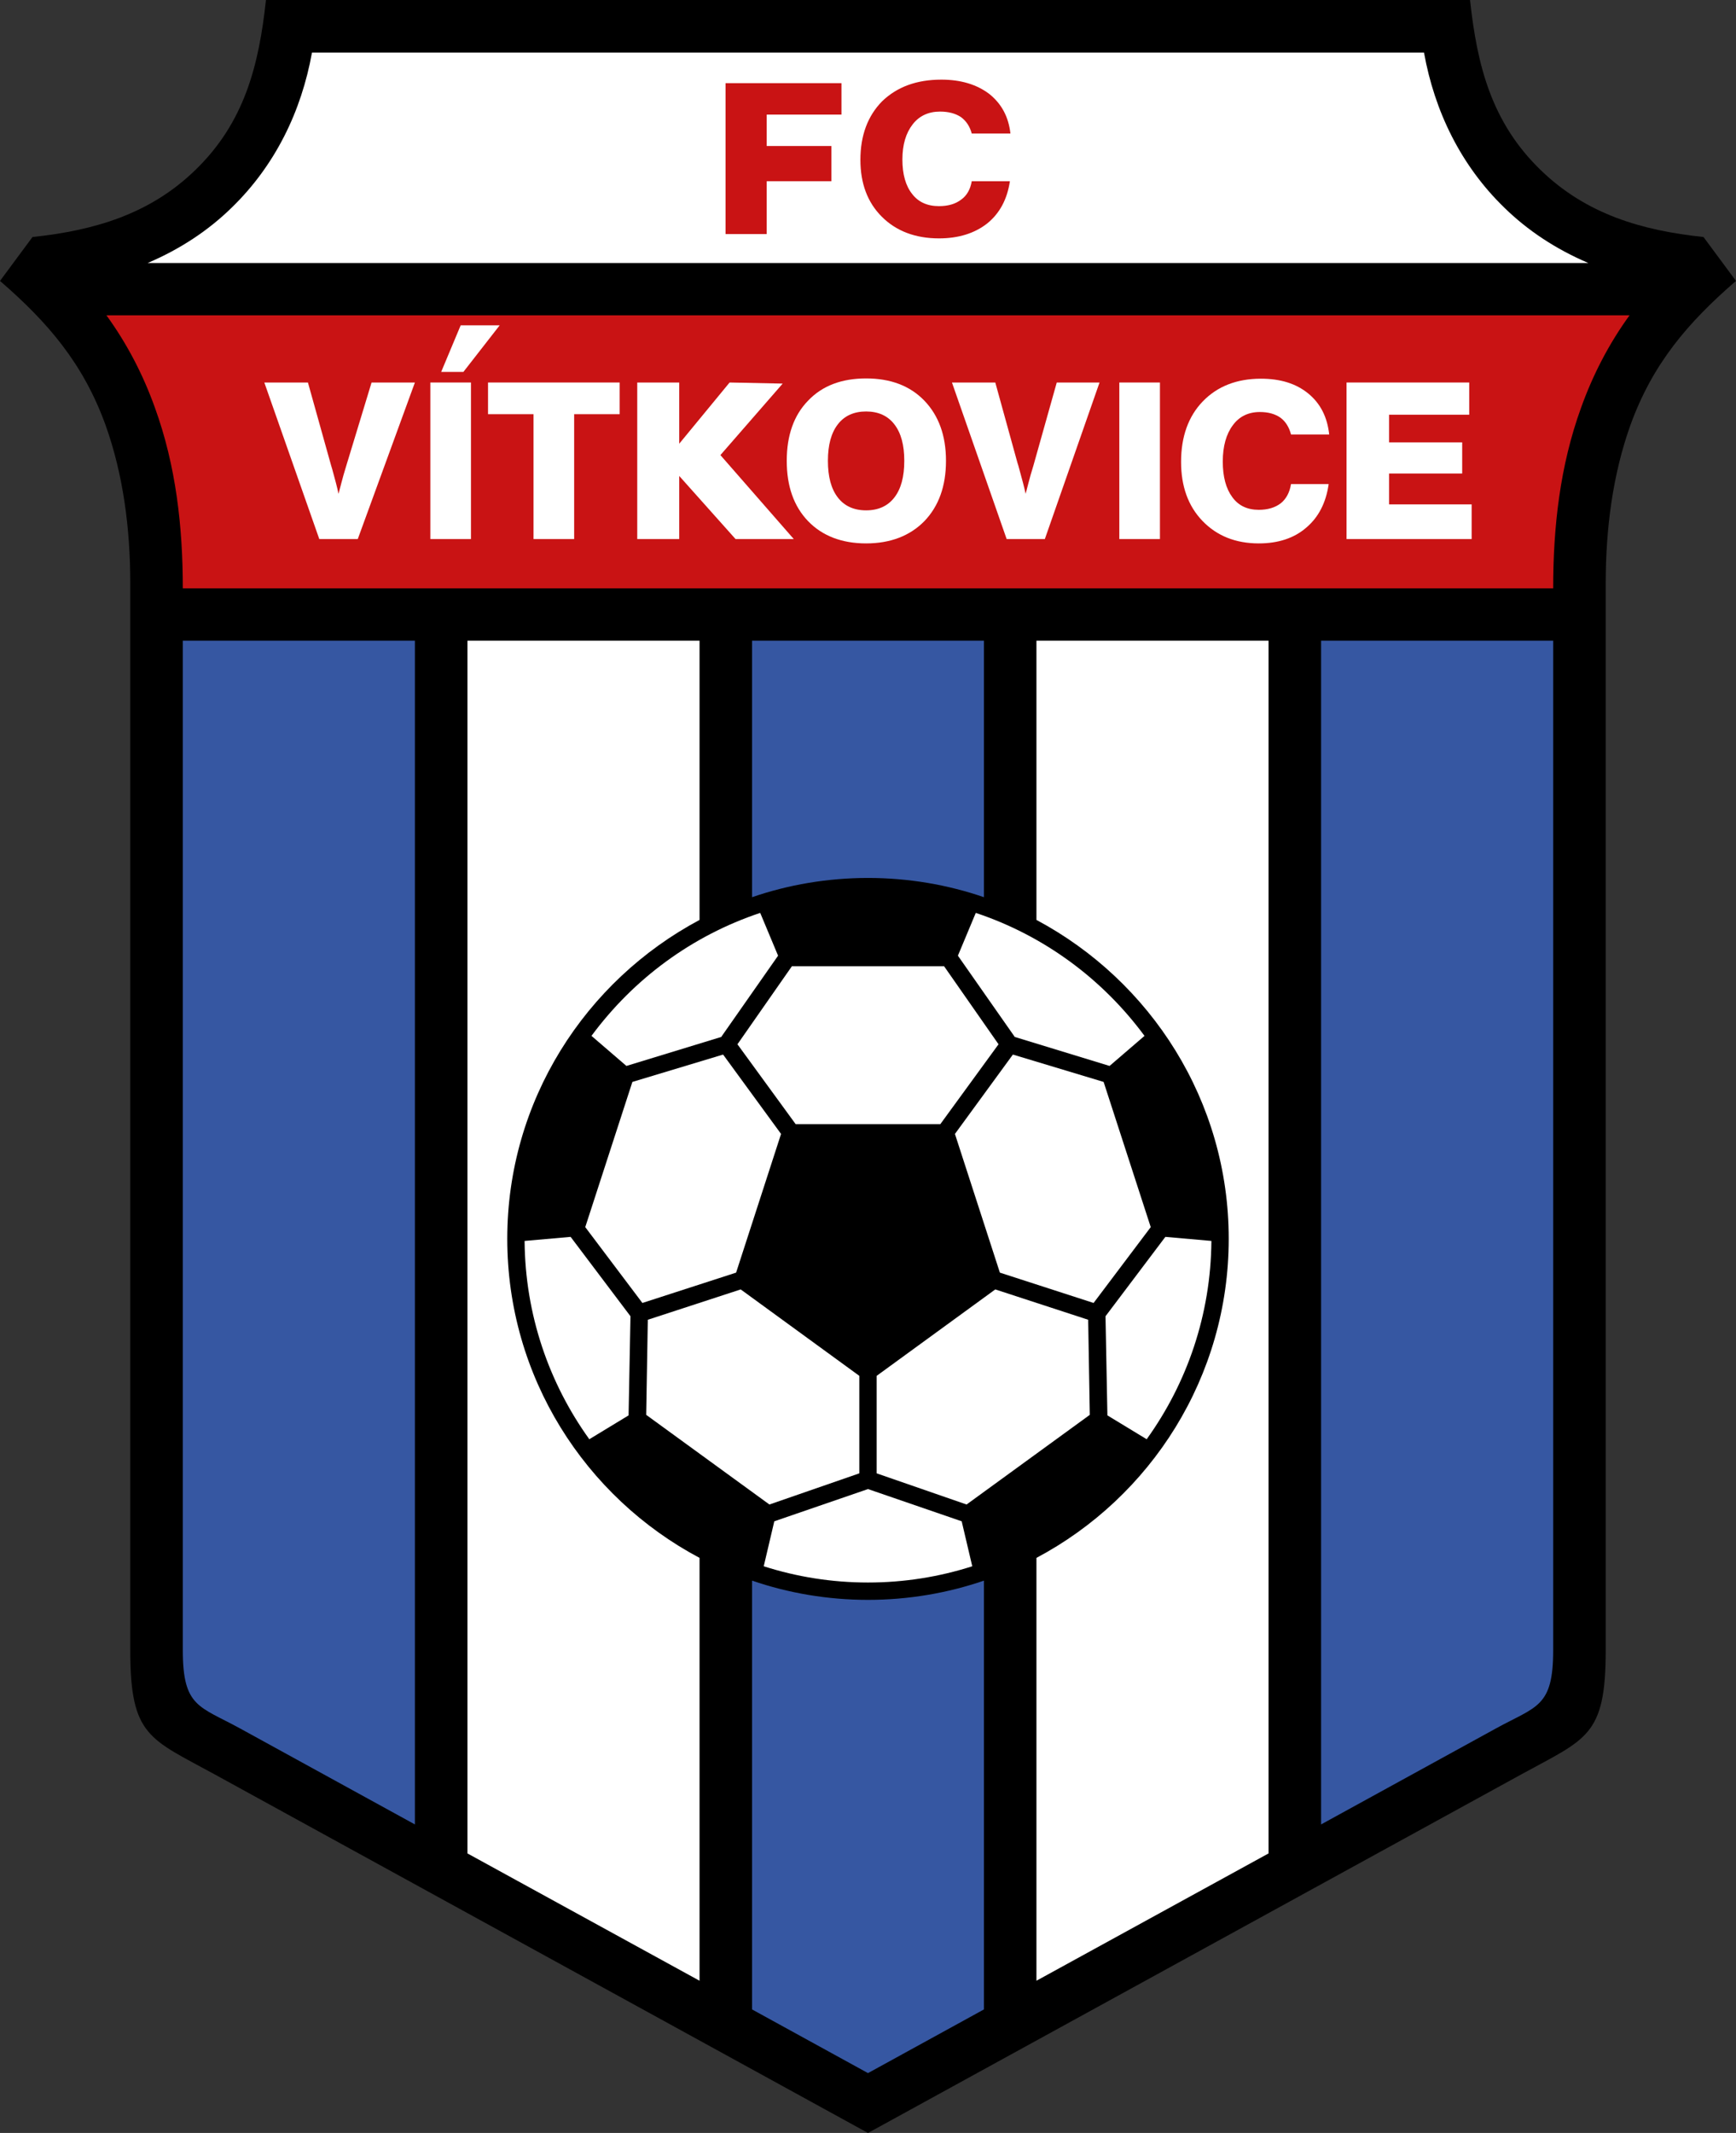 <?xml version="1.0" encoding="UTF-8"?>
<svg xmlns="http://www.w3.org/2000/svg" xmlns:xlink="http://www.w3.org/1999/xlink" width="469.34pt" height="576.53pt" viewBox="0 0 469.34 576.53" version="1.1">
<rect x="0" y="0" width="469.34" height="576.53" fill="#333333" stroke="none"/>
<defs>
<clipPath id="clip1">
  <path d="M 0 0 L 469.34 0 L 469.34 576.531 L 0 576.531 Z M 0 0 "/>
</clipPath>
</defs>
<g id="surface1">
<g clip-path="url(#clip1)" clip-rule="nonzero">
<path style=" stroke:none;fill-rule:nonzero;fill:rgb(0%,0%,0%);fill-opacity:1;" d="M 71.902 0 L 397.434 0 C 399.336 17.645 403.219 33.094 416.547 45.98 C 428.848 57.914 443.93 62.309 460.551 64.066 L 469.336 75.93 C 456.305 87.203 446.785 98.332 440.777 114.953 C 436.023 128.281 434.117 142.852 434.117 157.641 L 434.117 446.051 C 434.117 469.41 428.918 469.922 411.199 479.66 L 234.668 576.527 L 58.137 479.66 C 40.418 469.922 35.219 469.41 35.219 446.051 L 35.219 157.641 C 35.219 142.852 33.316 128.281 28.555 114.953 C 22.551 98.332 13.031 87.203 0 75.93 L 8.785 64.066 C 25.406 62.309 40.488 57.914 52.789 45.98 C 66.117 33.094 69.996 17.645 71.902 0 "/>
</g>
<path style=" stroke:none;fill-rule:nonzero;fill:rgb(78.799%,7.5%,8.199%);fill-opacity:1;" d="M 28.773 85.227 C 34.414 92.988 38.734 101.406 41.883 110.195 C 47.594 125.938 49.422 142.41 49.422 159.031 L 419.914 159.031 C 419.914 142.41 421.742 125.938 427.457 110.195 C 430.605 101.406 434.926 92.988 440.562 85.227 "/>
<path style=" stroke:none;fill-rule:nonzero;fill:rgb(100%,100%,100%);fill-opacity:1;" d="M 84.348 14.203 C 81.492 30.094 74.391 44.734 62.602 56.16 C 56.379 62.234 48.836 67.289 39.906 71.094 L 429.434 71.094 C 420.5 67.289 412.957 62.234 406.734 56.16 C 394.945 44.734 387.844 30.094 384.988 14.203 "/>
<path style=" stroke:none;fill-rule:nonzero;fill:rgb(21.199%,34.099%,63.499%);fill-opacity:1;" d="M 357.164 493.133 L 404.391 467.211 C 415.445 461.137 419.914 461.5 419.914 446.051 L 419.914 173.164 L 357.164 173.164 "/>
<path style=" stroke:none;fill-rule:nonzero;fill:rgb(21.199%,34.099%,63.499%);fill-opacity:1;" d="M 49.422 173.164 L 49.422 446.051 C 49.422 461.5 53.891 461.137 64.945 467.211 L 112.172 493.133 L 112.172 173.164 "/>
<path style=" stroke:none;fill-rule:nonzero;fill:rgb(78.799%,7.5%,8.199%);fill-opacity:1;" d="M 196.156 63.262 L 196.156 22.477 L 227.492 22.477 L 227.492 30.973 L 207.285 30.973 L 207.285 39.465 L 224.781 39.465 L 224.781 48.98 L 207.285 48.98 L 207.285 63.262 "/>
<path style=" stroke:none;fill-rule:nonzero;fill:rgb(78.799%,7.5%,8.199%);fill-opacity:1;" d="M 273.035 48.984 C 272.301 53.891 270.254 57.695 266.887 60.406 C 263.516 63.043 259.195 64.434 253.852 64.434 C 247.48 64.434 242.281 62.457 238.402 58.574 C 234.52 54.695 232.617 49.57 232.617 43.199 C 232.617 36.609 234.594 31.336 238.477 27.383 C 242.504 23.504 247.773 21.527 254.512 21.527 C 259.781 21.527 264.102 22.844 267.473 25.406 C 270.766 28.043 272.672 31.559 273.18 36.098 L 262.715 36.098 C 262.199 34.117 261.176 32.656 259.781 31.633 C 258.316 30.68 256.488 30.164 254.145 30.164 C 250.996 30.164 248.508 31.336 246.75 33.609 C 244.922 35.949 243.969 39.098 243.969 43.125 C 243.969 47.078 244.848 50.227 246.605 52.426 C 248.285 54.621 250.703 55.719 253.852 55.719 C 256.34 55.719 258.316 55.133 259.855 53.961 C 261.395 52.863 262.348 51.18 262.715 48.984 "/>
<path style=" stroke:none;fill-rule:nonzero;fill:rgb(100%,100%,100%);fill-opacity:1;" d="M 86.324 145.707 L 71.461 103.387 L 83.25 103.387 L 89.328 125.133 C 89.402 125.496 89.621 126.082 89.84 126.891 C 90.574 129.523 91.156 131.723 91.523 133.477 C 91.742 132.602 92.035 131.574 92.328 130.402 C 92.621 129.23 93.062 127.695 93.648 125.789 L 100.457 103.387 L 112.172 103.387 L 96.723 145.707 "/>
<path style=" stroke:none;fill-rule:nonzero;fill:rgb(100%,100%,100%);fill-opacity:1;" d="M 116.344 145.707 L 127.328 145.707 L 127.328 103.387 L 116.344 103.387 Z M 116.344 145.707 "/>
<path style=" stroke:none;fill-rule:nonzero;fill:rgb(100%,100%,100%);fill-opacity:1;" d="M 144.242 145.707 L 144.242 111.953 L 131.941 111.953 L 131.941 103.387 L 167.527 103.387 L 167.527 111.953 L 155.227 111.953 L 155.227 145.707 "/>
<path style=" stroke:none;fill-rule:nonzero;fill:rgb(100%,100%,100%);fill-opacity:1;" d="M 172.285 145.707 L 172.285 103.387 L 183.633 103.387 L 183.633 119.934 L 197.254 103.387 L 211.605 103.68 L 194.766 123.008 L 214.605 145.707 L 198.863 145.707 L 183.633 128.645 L 183.633 145.707 "/>
<path style=" stroke:none;fill-rule:nonzero;fill:rgb(100%,100%,100%);fill-opacity:1;" d="M 212.703 124.547 C 212.703 117.738 214.605 112.242 218.484 108.289 C 222.297 104.266 227.566 102.285 234.156 102.285 C 240.746 102.285 246.016 104.266 249.898 108.289 C 253.777 112.316 255.754 117.738 255.754 124.547 C 255.754 131.43 253.777 136.848 249.898 140.875 C 246.016 144.828 240.746 146.879 234.156 146.879 C 227.566 146.879 222.297 144.828 218.484 140.875 C 214.605 136.848 212.703 131.43 212.703 124.547 M 223.832 124.547 C 223.832 128.867 224.711 132.16 226.539 134.504 C 228.297 136.773 230.859 137.945 234.156 137.945 C 237.453 137.945 240.012 136.773 241.77 134.504 C 243.602 132.16 244.48 128.867 244.48 124.547 C 244.48 120.301 243.602 117.004 241.77 114.66 C 240.012 112.391 237.453 111.219 234.156 111.219 C 230.859 111.219 228.297 112.391 226.539 114.66 C 224.711 117.004 223.832 120.301 223.832 124.547 "/>
<path style=" stroke:none;fill-rule:nonzero;fill:rgb(100%,100%,100%);fill-opacity:1;" d="M 272.156 145.707 L 257.367 103.387 L 269.082 103.387 L 275.086 125.133 C 275.23 125.496 275.379 126.082 275.598 126.891 C 276.328 129.523 276.918 131.723 277.285 133.477 C 277.504 132.602 277.797 131.574 278.09 130.402 C 278.379 129.23 278.82 127.695 279.406 125.789 L 285.703 103.387 L 297.27 103.387 L 282.48 145.707 "/>
<path style=" stroke:none;fill-rule:nonzero;fill:rgb(100%,100%,100%);fill-opacity:1;" d="M 302.617 145.707 L 313.598 145.707 L 313.598 103.387 L 302.617 103.387 Z M 302.617 145.707 "/>
<path style=" stroke:none;fill-rule:nonzero;fill:rgb(100%,100%,100%);fill-opacity:1;" d="M 359.215 130.844 C 358.484 135.969 356.434 139.848 353.137 142.633 C 349.844 145.488 345.523 146.879 340.324 146.879 C 334.027 146.879 328.973 144.828 325.094 140.801 C 321.215 136.773 319.312 131.43 319.312 124.84 C 319.312 118.027 321.285 112.539 325.164 108.512 C 329.121 104.41 334.395 102.359 340.91 102.359 C 346.184 102.359 350.43 103.68 353.727 106.387 C 357.02 109.098 358.848 112.758 359.359 117.441 L 349.035 117.441 C 348.527 115.469 347.57 113.93 346.184 112.902 C 344.719 111.879 342.887 111.367 340.617 111.367 C 337.539 111.367 335.051 112.539 333.297 114.953 C 331.535 117.297 330.586 120.594 330.586 124.766 C 330.586 128.863 331.465 132.09 333.148 134.355 C 334.832 136.699 337.25 137.801 340.324 137.801 C 342.742 137.801 344.719 137.211 346.258 136.039 C 347.719 134.871 348.672 133.113 349.035 130.844 "/>
<path style=" stroke:none;fill-rule:nonzero;fill:rgb(100%,100%,100%);fill-opacity:1;" d="M 364.047 145.707 L 364.047 103.387 L 397.215 103.387 L 397.215 112.098 L 375.543 112.098 L 375.543 119.566 L 395.312 119.566 L 395.312 127.988 L 375.543 127.988 L 375.543 136.336 L 397.871 136.336 L 397.871 145.707 "/>
<path style=" stroke:none;fill-rule:nonzero;fill:rgb(100%,100%,100%);fill-opacity:1;" d="M 125.277 100.531 L 119.273 100.531 L 124.547 87.938 L 135.09 87.938 Z M 125.277 100.531 "/>
<path style=" stroke:none;fill-rule:nonzero;fill:rgb(100%,100%,100%);fill-opacity:1;" d="M 211.164 306.496 L 195.496 285.043 L 170.969 292.438 L 158.227 331.684 L 173.676 352.184 L 199.012 343.984 "/>
<path style=" stroke:none;fill-rule:nonzero;fill:rgb(100%,100%,100%);fill-opacity:1;" d="M 254.219 303.859 L 269.961 282.262 L 255.242 261.172 L 214.094 261.172 L 199.375 282.262 L 215.117 303.859 "/>
<path style=" stroke:none;fill-rule:nonzero;fill:rgb(100%,100%,100%);fill-opacity:1;" d="M 270.324 343.984 L 295.66 352.184 L 311.109 331.684 L 298.371 292.438 L 273.84 285.043 L 258.172 306.496 "/>
<path style=" stroke:none;fill-rule:nonzero;fill:rgb(100%,100%,100%);fill-opacity:1;" d="M 237.012 371.883 L 237.012 398.238 L 261.32 406.66 L 294.633 382.426 L 294.195 356.723 L 269.082 348.523 "/>
<path style=" stroke:none;fill-rule:nonzero;fill:rgb(100%,100%,100%);fill-opacity:1;" d="M 309.426 279.992 C 298.078 264.613 282.262 252.898 263.809 246.75 L 258.977 258.316 L 274.352 280.281 L 299.98 288.117 "/>
<path style=" stroke:none;fill-rule:nonzero;fill:rgb(100%,100%,100%);fill-opacity:1;" d="M 310.012 389.016 C 320.922 373.859 327.363 355.332 327.512 335.418 L 315.062 334.32 L 298.883 355.773 L 299.395 382.57 "/>
<path style=" stroke:none;fill-rule:nonzero;fill:rgb(100%,100%,100%);fill-opacity:1;" d="M 206.48 423.355 C 215.41 426.211 224.855 427.746 234.668 427.746 C 244.48 427.746 253.926 426.211 262.859 423.355 L 260 411.199 L 234.668 402.488 L 209.336 411.199 "/>
<path style=" stroke:none;fill-rule:nonzero;fill:rgb(100%,100%,100%);fill-opacity:1;" d="M 141.828 335.418 C 141.973 355.332 148.414 373.855 159.324 389.016 L 169.941 382.57 L 170.453 355.773 L 154.273 334.32 "/>
<path style=" stroke:none;fill-rule:nonzero;fill:rgb(100%,100%,100%);fill-opacity:1;" d="M 205.527 246.75 C 187.074 252.898 171.262 264.613 159.91 279.992 L 169.355 288.117 L 194.984 280.285 L 210.359 258.316 "/>
<path style=" stroke:none;fill-rule:nonzero;fill:rgb(100%,100%,100%);fill-opacity:1;" d="M 200.254 348.523 L 175.141 356.723 L 174.703 382.426 L 208.016 406.66 L 232.324 398.238 L 232.324 371.883 "/>
<path style=" stroke:none;fill-rule:nonzero;fill:rgb(21.199%,34.099%,63.499%);fill-opacity:1;" d="M 266.008 242.504 L 266.008 173.164 L 203.328 173.164 L 203.328 242.504 C 213.141 239.133 223.758 237.305 234.668 237.305 C 245.578 237.305 256.195 239.133 266.008 242.504 "/>
<path style=" stroke:none;fill-rule:nonzero;fill:rgb(21.199%,34.099%,63.499%);fill-opacity:1;" d="M 203.328 543.141 L 234.668 560.348 L 266.008 543.141 L 266.008 427.234 C 256.195 430.605 245.578 432.434 234.668 432.434 C 223.758 432.434 213.141 430.605 203.328 427.234 "/>
<path style=" stroke:none;fill-rule:nonzero;fill:rgb(100%,100%,100%);fill-opacity:1;" d="M 126.379 500.969 L 189.125 535.383 L 189.125 421.086 C 158.227 404.684 137.141 372.176 137.141 334.832 C 137.141 297.562 158.227 265.129 189.125 248.652 L 189.125 173.164 L 126.379 173.164 "/>
<path style=" stroke:none;fill-rule:nonzero;fill:rgb(100%,100%,100%);fill-opacity:1;" d="M 280.211 535.383 L 342.961 500.969 L 342.961 173.164 L 280.211 173.164 L 280.211 248.652 C 311.109 265.129 332.195 297.562 332.195 334.832 C 332.195 372.176 311.109 404.684 280.211 421.086 "/>
</g>
</svg>
